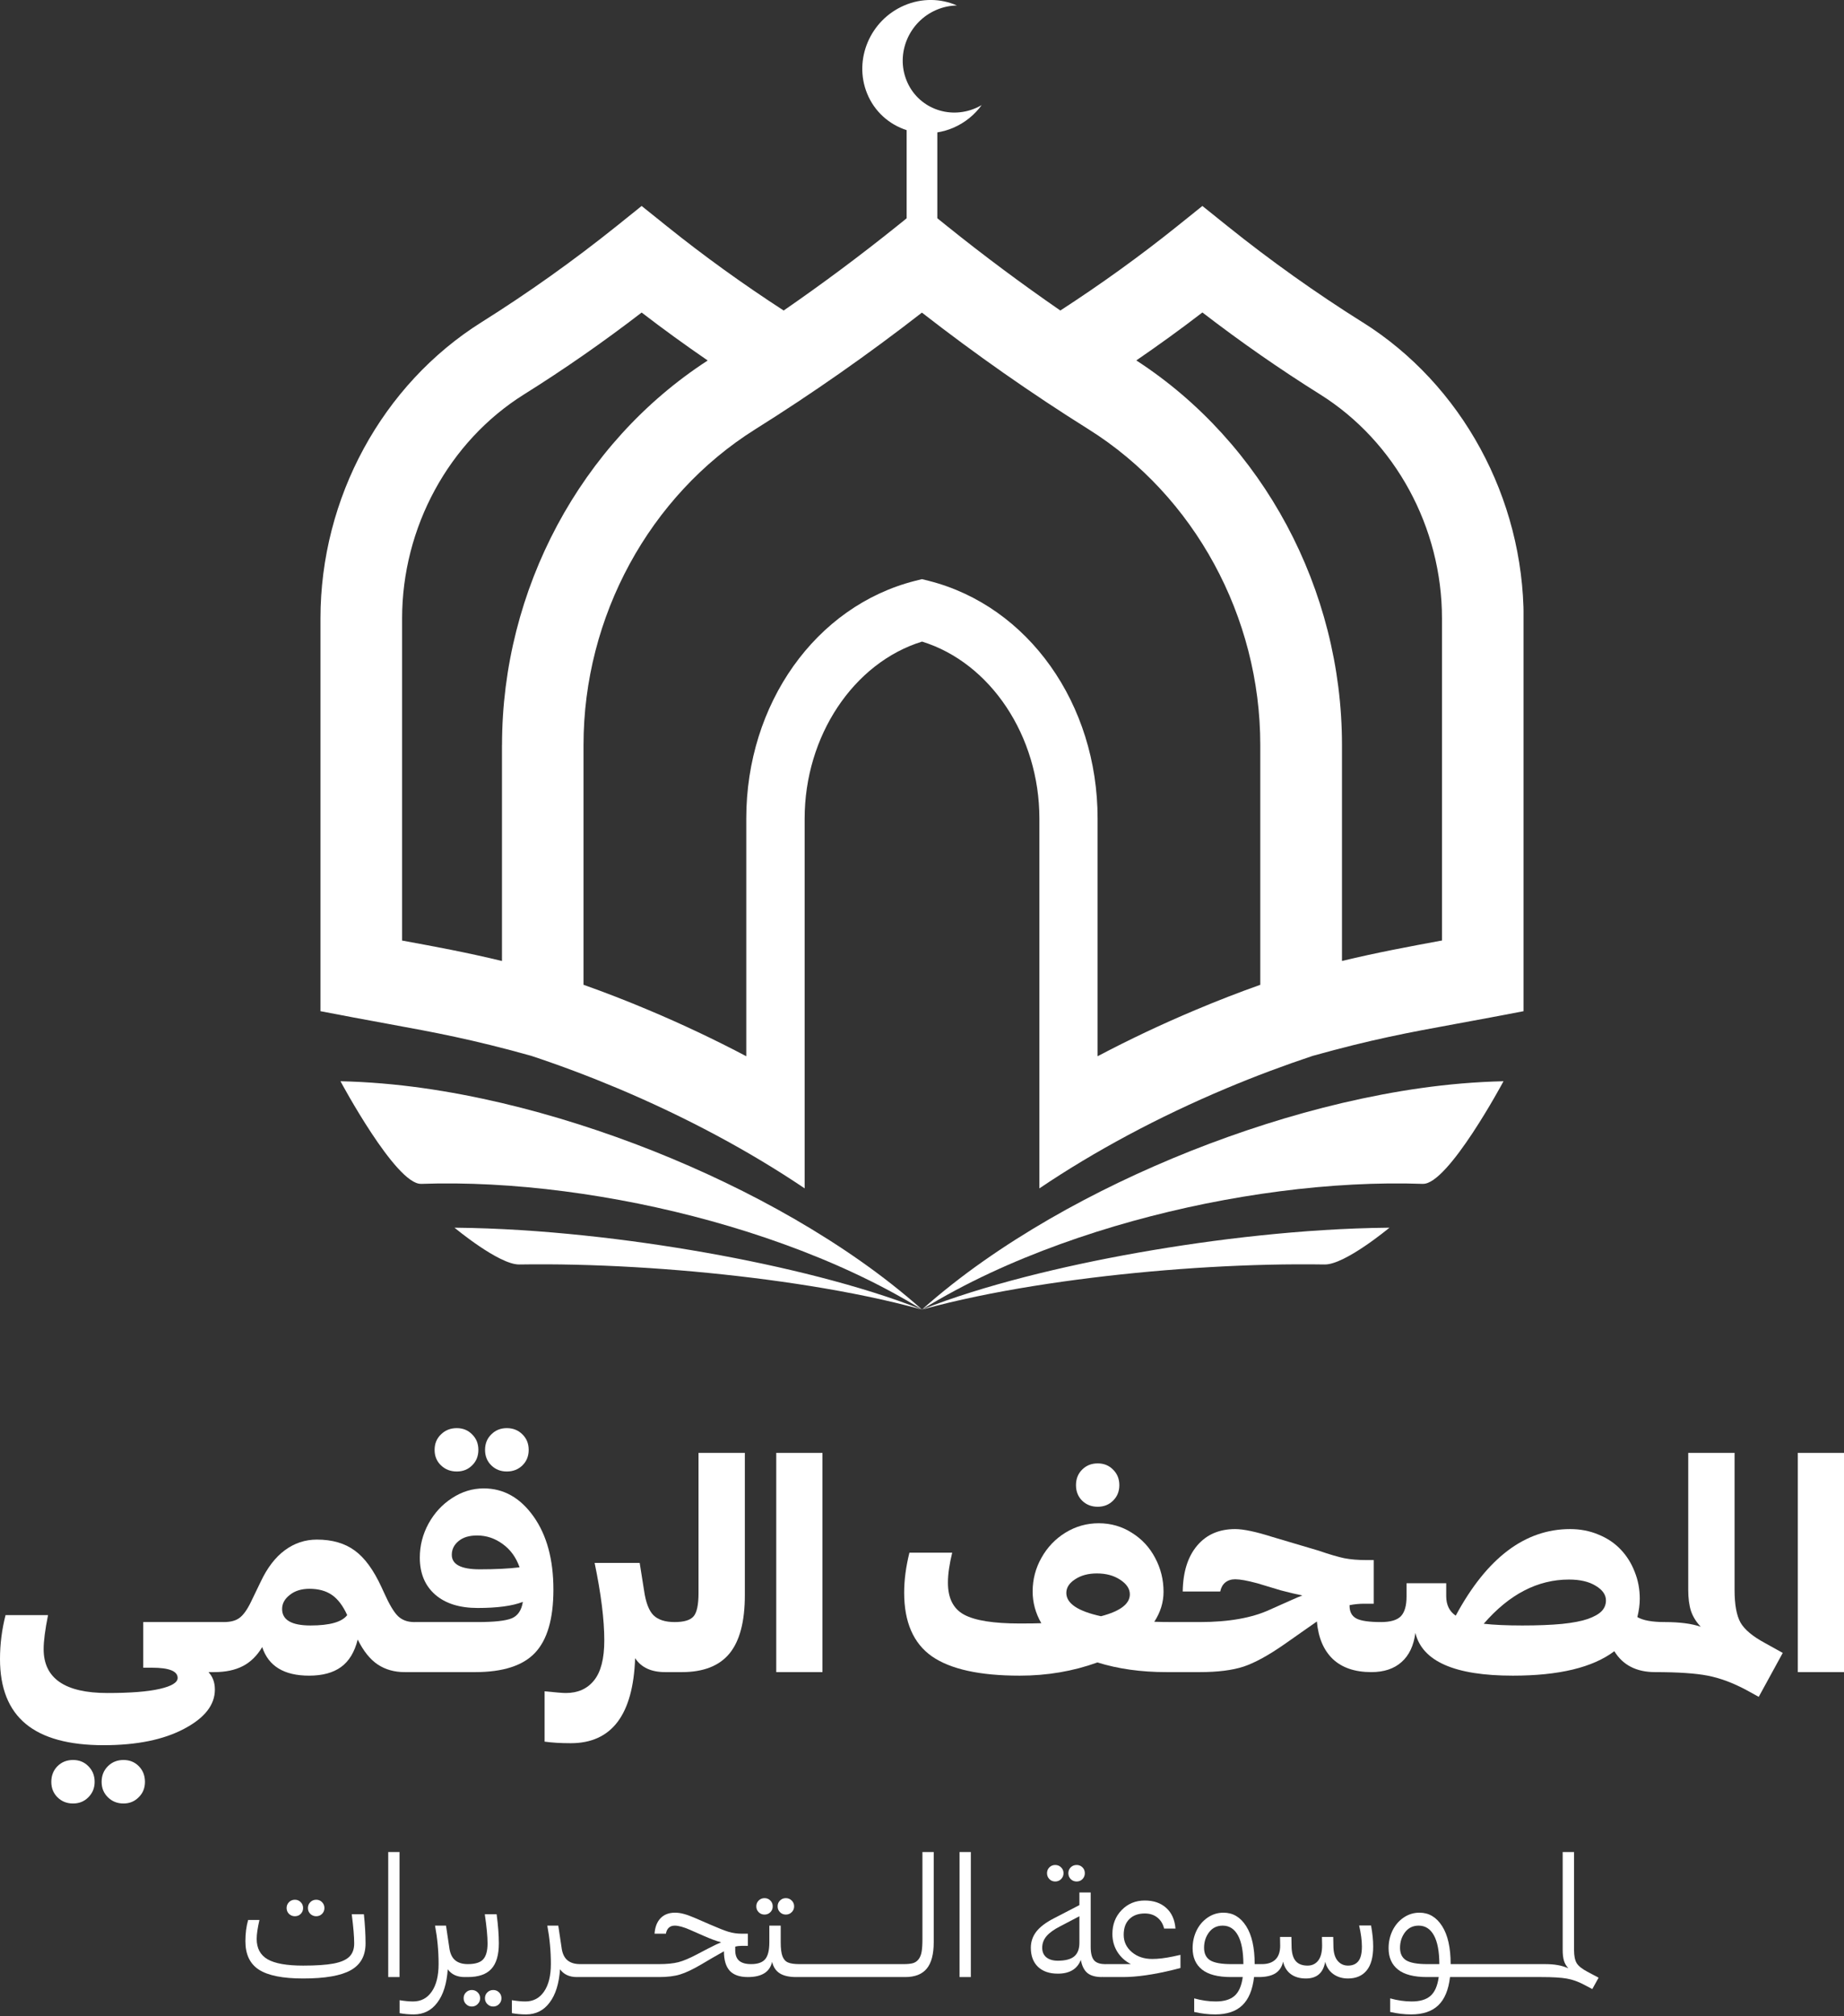 <svg width="140" height="153" viewBox="0 0 140 153" fill="none" xmlns="http://www.w3.org/2000/svg">
<rect x="0" y="0" width="140" height="153" fill="#333333" stroke="none"/>
<g clip-path="url(#clip0_4_798)">
<path d="M108.033 89.843C106.29 89.782 104.519 89.803 102.748 89.895C99.025 90.089 95.271 90.589 91.545 91.338C87.82 92.096 84.121 93.106 80.503 94.413C76.887 95.724 73.342 97.323 70 99.379C72.95 96.755 76.24 94.502 79.674 92.513C83.115 90.528 86.718 88.812 90.425 87.336C94.136 85.869 97.96 84.635 101.904 83.705C105.851 82.784 109.905 82.149 114.15 82.054C114.15 82.054 109.945 89.908 108.03 89.84L108.033 89.843Z" fill="white"/>
<path d="M31.967 89.843C33.71 89.782 35.481 89.803 37.252 89.895C40.975 90.089 44.729 90.589 48.455 91.338C52.181 92.096 55.879 93.106 59.497 94.413C63.113 95.724 66.658 97.323 70 99.379C67.051 96.755 63.761 94.502 60.326 92.513C56.886 90.528 53.282 88.812 49.575 87.336C45.864 85.869 42.04 84.635 38.096 83.705C34.149 82.784 30.095 82.149 25.85 82.054C25.85 82.054 30.055 89.908 31.97 89.84L31.967 89.843Z" fill="white"/>
<path d="M100.572 95.96C99.169 95.939 97.748 95.945 96.321 95.978C93.329 96.049 90.312 96.227 87.316 96.497C84.321 96.77 81.35 97.132 78.44 97.599C75.534 98.069 72.686 98.642 70 99.382C72.373 98.44 75.015 97.633 77.777 96.918C80.543 96.206 83.44 95.589 86.42 95.061C89.403 94.536 92.478 94.091 95.646 93.76C98.816 93.428 102.076 93.201 105.492 93.167C105.492 93.167 102.113 95.985 100.572 95.96Z" fill="white"/>
<path d="M39.425 95.96C40.828 95.939 42.249 95.945 43.676 95.978C46.668 96.049 49.685 96.227 52.681 96.497C55.676 96.77 58.647 97.132 61.557 97.599C64.463 98.069 67.311 98.642 69.997 99.382C67.625 98.44 64.982 97.633 62.22 96.918C59.455 96.206 56.557 95.589 53.577 95.061C50.594 94.536 47.519 94.091 44.351 93.76C41.181 93.428 37.921 93.201 34.505 93.167C34.505 93.167 37.885 95.985 39.425 95.96Z" fill="white"/>
<path d="M103.435 24.449C99.9 22.23 96.453 19.777 93.187 17.156L91.288 15.631L89.388 17.156C86.543 19.44 83.556 21.585 80.503 23.565C77.559 21.533 74.677 19.388 71.9 17.156L71.163 16.564V10.048C71.568 9.981 71.974 9.87 72.373 9.698C73.263 9.315 73.996 8.71 74.53 7.977C74.386 8.059 74.235 8.136 74.079 8.204C72.004 9.1 69.65 8.161 68.825 6.101C67.996 4.045 69.009 1.651 71.083 0.755C71.599 0.534 72.13 0.423 72.652 0.417C71.433 -0.12 69.988 -0.163 68.64 0.42C66.056 1.537 64.795 4.518 65.826 7.08C66.388 8.474 67.511 9.45 68.834 9.876V16.567L68.103 17.156C65.32 19.388 62.444 21.533 59.497 23.565C56.444 21.585 53.457 19.44 50.615 17.156L48.715 15.631L46.816 17.156C43.544 19.777 40.097 22.23 36.562 24.449C29.018 29.181 24.331 37.793 24.331 46.93V76.738L26.866 77.22C27.79 77.395 28.655 77.554 29.487 77.705C33.041 78.355 35.85 78.874 40.331 80.126C42.531 80.853 44.738 81.685 46.902 82.594C52.082 84.776 56.919 87.369 61.09 90.184V62.119C61.09 55.849 64.807 50.297 70.003 48.689C75.199 50.297 78.913 55.849 78.913 62.119V90.184C83.081 87.372 87.918 84.773 93.102 82.594C95.265 81.685 97.475 80.857 99.673 80.126C104.157 78.874 106.962 78.355 110.516 77.705C111.348 77.554 112.21 77.391 113.137 77.22L115.678 76.738V46.93C115.678 37.793 110.989 29.181 103.441 24.449H103.435ZM38.111 56.531V72.929C35.337 72.26 33.072 71.846 30.571 71.385C30.552 71.385 30.54 71.382 30.528 71.382V46.933C30.528 40.031 34.069 33.515 39.772 29.939C42.835 28.024 45.831 25.937 48.715 23.718C50.354 24.98 52.03 26.189 53.73 27.358C44.087 33.607 38.115 44.736 38.115 56.534L38.111 56.531ZM95.689 74.734C94.038 75.32 92.386 75.961 90.763 76.646C88.2 77.723 85.714 78.901 83.332 80.157V62.116C83.332 53.412 78.066 45.997 70.525 44.082L69.997 43.95L69.469 44.082C61.925 45.997 56.658 53.412 56.658 62.116V80.157C54.277 78.901 51.791 77.723 49.228 76.646C47.604 75.961 45.956 75.32 44.302 74.734V56.531C44.302 46.798 49.299 37.624 57.334 32.582C61.673 29.863 65.924 26.889 69.994 23.724C74.061 26.889 78.308 29.863 82.651 32.582C90.686 37.624 95.683 46.798 95.683 56.531V74.734H95.689ZM109.475 71.379C109.457 71.379 109.445 71.382 109.426 71.382C106.925 71.846 104.66 72.263 101.885 72.926V56.527C101.885 44.733 95.91 33.601 86.27 27.352C87.973 26.183 89.652 24.974 91.288 23.712C94.17 25.931 97.168 28.018 100.228 29.933C105.934 33.509 109.478 40.025 109.478 46.927V71.376L109.475 71.379Z" fill="white"/>
</g>
<path d="M140 126.895H136.493V110.257H140V126.895Z" fill="white"/>
<path d="M135.35 125.438L133.526 128.772L132.566 128.243C131.552 127.704 130.58 127.344 129.652 127.164C128.732 126.985 127.397 126.895 125.649 126.895V123.755L126.383 123.097C127.527 123.097 128.44 123.215 129.124 123.453C128.771 123.079 128.523 122.676 128.379 122.244C128.243 121.813 128.174 121.284 128.174 120.658V110.257H131.692V120.658C131.692 121.773 131.843 122.6 132.145 123.14C132.454 123.672 133.069 124.186 133.99 124.683L135.35 125.438Z" fill="white"/>
<path d="M124.495 121.327C124.495 121.751 124.434 122.215 124.311 122.719C124.743 122.971 125.437 123.097 126.394 123.097V126.118L125.66 126.895C124.243 126.895 123.211 126.366 122.563 125.309C120.923 126.546 118.355 127.164 114.859 127.164C110.45 127.164 107.983 126.082 107.457 123.917C107.335 124.881 106.986 125.618 106.411 126.129C105.843 126.639 105.076 126.895 104.113 126.895V123.755L104.846 123.097C105.566 123.097 106.069 122.949 106.357 122.654C106.645 122.352 106.788 121.852 106.788 121.154V120.151H109.799V121.122C109.799 121.791 110.04 122.287 110.522 122.611C112.881 118.23 115.777 116.04 119.208 116.04C119.985 116.04 120.704 116.18 121.366 116.461C122.035 116.734 122.596 117.112 123.049 117.594C123.502 118.068 123.855 118.63 124.106 119.277C124.365 119.917 124.495 120.601 124.495 121.327ZM119.121 119.87C116.74 119.87 114.582 120.989 112.647 123.226C113.424 123.312 114.403 123.356 115.582 123.356C116.762 123.356 117.765 123.316 118.593 123.237C119.42 123.151 120.075 123.025 120.556 122.859C121.038 122.687 121.387 122.489 121.603 122.266C121.819 122.036 121.927 121.766 121.927 121.457C121.927 121.025 121.668 120.654 121.15 120.345C120.639 120.029 119.963 119.87 119.121 119.87Z" fill="white"/>
<path d="M91.078 126.895H88.553V123.755L89.287 123.097H91.078C93.287 123.097 95.071 122.78 96.43 122.147L97.93 121.478C98.376 121.277 98.692 121.144 98.879 121.079C98.383 120.978 97.836 120.849 97.239 120.69L95.448 120.151C94.7 119.95 94.143 119.849 93.776 119.849C93.474 119.849 93.222 119.932 93.02 120.097C92.826 120.262 92.7 120.489 92.643 120.777H89.794C89.816 119.295 90.179 118.137 90.884 117.302C91.589 116.461 92.553 116.04 93.776 116.04C94.409 116.04 95.358 116.241 96.624 116.644L100.12 117.68C100.933 117.961 101.581 118.151 102.063 118.252C102.544 118.345 103.109 118.392 103.757 118.392H104.296V121.705H103.562C103.203 121.705 102.836 121.741 102.462 121.813V121.877C102.462 122.323 102.634 122.64 102.98 122.827C103.325 123.007 103.947 123.097 104.846 123.097V126.118L104.113 126.895C102.868 126.895 101.893 126.564 101.189 125.902C100.491 125.233 100.088 124.284 99.98 123.053C99.959 123.068 99.851 123.143 99.656 123.28C99.462 123.417 99.308 123.525 99.192 123.604L97.531 124.769C96.315 125.618 95.279 126.186 94.423 126.474C93.567 126.754 92.452 126.895 91.078 126.895Z" fill="white"/>
<path d="M84.507 111.53C84.823 111.839 84.982 112.231 84.982 112.706C84.982 113.181 84.823 113.573 84.507 113.882C84.198 114.191 83.809 114.346 83.342 114.346C82.867 114.346 82.471 114.191 82.155 113.882C81.846 113.573 81.691 113.181 81.691 112.706C81.691 112.231 81.846 111.839 82.155 111.53C82.471 111.213 82.867 111.055 83.342 111.055C83.809 111.055 84.198 111.213 84.507 111.53ZM88.338 120.798C88.338 121.597 88.104 122.356 87.636 123.075C87.989 123.089 88.539 123.097 89.287 123.097V126.161L88.564 126.895C86.629 126.895 84.881 126.65 83.32 126.161C81.464 126.83 79.497 127.164 77.418 127.164C74.382 127.164 72.16 126.675 70.75 125.697C69.347 124.712 68.646 123.1 68.646 120.863C68.646 119.906 68.779 118.896 69.045 117.831H72.293C72.077 118.716 71.969 119.468 71.969 120.086C71.962 121.273 72.372 122.09 73.199 122.536C74.026 122.982 75.433 123.205 77.418 123.205C78.173 123.205 78.72 123.197 79.058 123.183C78.619 122.42 78.4 121.618 78.4 120.777C78.4 119.863 78.623 119.011 79.069 118.22C79.515 117.421 80.123 116.784 80.892 116.31C81.669 115.835 82.511 115.598 83.417 115.598C84.338 115.598 85.176 115.839 85.931 116.321C86.694 116.795 87.284 117.432 87.701 118.23C88.125 119.022 88.338 119.878 88.338 120.798ZM80.957 120.885C80.957 121.683 81.835 122.273 83.59 122.654C85.05 122.273 85.78 121.719 85.78 120.993C85.78 120.575 85.539 120.208 85.057 119.892C84.575 119.568 83.982 119.406 83.277 119.406C82.622 119.406 82.072 119.554 81.626 119.849C81.18 120.137 80.957 120.482 80.957 120.885Z" fill="white"/>
<path d="M62.442 126.895H58.935V110.257H62.442V126.895Z" fill="white"/>
<path d="M51.77 126.895H50.486V123.755L51.22 123.097C51.939 123.097 52.421 122.949 52.666 122.654C52.91 122.359 53.033 121.777 53.033 120.906V110.257H56.55V121.057C56.55 123.057 56.162 124.532 55.385 125.481C54.608 126.424 53.403 126.895 51.77 126.895Z" fill="white"/>
<path d="M50.497 126.895C49.44 126.895 48.681 126.542 48.22 125.837C48.069 130.139 46.44 132.29 43.333 132.29C42.57 132.29 41.908 132.25 41.347 132.171V128.351C42.196 128.438 42.732 128.481 42.955 128.481C43.876 128.481 44.591 128.161 45.102 127.521C45.62 126.88 45.879 125.87 45.879 124.489C45.879 122.92 45.634 120.96 45.145 118.608H48.566L48.9 120.712C49.03 121.611 49.267 122.233 49.612 122.579C49.965 122.924 50.501 123.097 51.22 123.097V126.161L50.497 126.895Z" fill="white"/>
<path d="M39.664 108.854C39.98 109.163 40.139 109.555 40.139 110.03C40.139 110.505 39.98 110.897 39.664 111.206C39.347 111.515 38.952 111.67 38.477 111.67C38.009 111.67 37.617 111.515 37.301 111.206C36.984 110.897 36.826 110.505 36.826 110.03C36.826 109.555 36.984 109.163 37.301 108.854C37.617 108.537 38.009 108.379 38.477 108.379C38.952 108.379 39.347 108.537 39.664 108.854ZM35.844 108.854C36.161 109.163 36.319 109.555 36.319 110.03C36.319 110.505 36.161 110.897 35.844 111.206C35.535 111.515 35.147 111.67 34.679 111.67C34.204 111.67 33.805 111.515 33.481 111.206C33.157 110.897 32.996 110.505 32.996 110.03C32.996 109.555 33.157 109.163 33.481 108.854C33.805 108.537 34.204 108.379 34.679 108.379C35.147 108.379 35.535 108.537 35.844 108.854ZM36.071 126.895H30.719V123.755L31.453 123.097H36.265C37.517 123.097 38.376 123.003 38.844 122.816C39.311 122.622 39.596 122.205 39.696 121.564C38.905 121.874 37.761 122.028 36.265 122.028C34.891 122.028 33.816 121.69 33.039 121.014C32.262 120.331 31.873 119.396 31.873 118.209C31.873 117.295 32.093 116.436 32.532 115.63C32.978 114.817 33.575 114.17 34.323 113.688C35.071 113.199 35.873 112.954 36.729 112.954C38.24 112.954 39.498 113.663 40.505 115.08C41.513 116.497 42.016 118.349 42.016 120.637C42.016 122.845 41.552 124.442 40.624 125.427C39.703 126.406 38.186 126.895 36.071 126.895ZM34.301 117.993C34.301 118.727 35.01 119.094 36.427 119.094C37.635 119.094 38.642 119.043 39.448 118.942C39.182 118.187 38.754 117.597 38.164 117.173C37.574 116.741 36.927 116.526 36.222 116.526C35.618 116.526 35.147 116.669 34.808 116.957C34.47 117.238 34.301 117.583 34.301 117.993Z" fill="white"/>
<path d="M30.719 126.895C29.935 126.895 29.252 126.7 28.669 126.312C28.093 125.924 27.59 125.294 27.158 124.424C26.921 125.373 26.5 126.067 25.896 126.506C25.292 126.945 24.483 127.164 23.468 127.164C21.569 127.164 20.382 126.442 19.907 124.996C19.512 125.657 19.019 126.139 18.429 126.442C17.839 126.744 17.116 126.895 16.261 126.895V123.755L16.994 123.097C17.512 123.097 17.911 122.989 18.192 122.773C18.48 122.557 18.764 122.161 19.044 121.586L19.8 120.021C20.296 118.971 20.904 118.18 21.623 117.648C22.35 117.108 23.163 116.838 24.062 116.838C25.22 116.838 26.177 117.115 26.932 117.669C27.687 118.216 28.367 119.147 28.971 120.464L29.165 120.885C29.554 121.755 29.903 122.341 30.212 122.643C30.529 122.946 30.939 123.097 31.442 123.097V126.161L30.719 126.895ZM21.418 122.104C21.418 122.938 22.137 123.356 23.576 123.356C25.036 123.356 25.964 123.093 26.36 122.568C26.036 121.856 25.648 121.345 25.195 121.036C24.749 120.726 24.18 120.572 23.49 120.572C22.886 120.572 22.389 120.726 22.001 121.036C21.612 121.338 21.418 121.694 21.418 122.104Z" fill="white"/>
<path d="M16.314 128.222C16.314 129.387 15.534 130.38 13.973 131.2C12.412 132.027 10.376 132.441 7.866 132.441C5.226 132.441 3.255 131.901 1.953 130.822C0.651 129.743 0 128.103 0 125.902C0 124.78 0.14 123.669 0.421 122.568H3.647C3.424 123.683 3.313 124.542 3.313 125.147C3.313 127.369 4.927 128.481 8.157 128.481C9.905 128.481 11.229 128.377 12.128 128.168C13.034 127.959 13.488 127.682 13.488 127.337C13.488 126.819 12.836 126.56 11.534 126.56H10.876V123.097H16.994V126.161L16.271 126.895H15.829C16.153 127.24 16.314 127.682 16.314 128.222ZM11.006 135.225C11.006 135.692 10.848 136.081 10.531 136.39C10.222 136.706 9.837 136.865 9.376 136.865C8.902 136.865 8.506 136.706 8.19 136.39C7.873 136.081 7.715 135.692 7.715 135.225C7.715 134.75 7.873 134.354 8.19 134.038C8.506 133.721 8.902 133.563 9.376 133.563C9.844 133.563 10.232 133.721 10.542 134.038C10.851 134.354 11.006 134.75 11.006 135.225ZM7.186 135.225C7.186 135.685 7.028 136.073 6.711 136.39C6.402 136.706 6.014 136.865 5.546 136.865C5.071 136.865 4.676 136.706 4.359 136.39C4.05 136.081 3.895 135.692 3.895 135.225C3.895 134.75 4.05 134.354 4.359 134.038C4.676 133.721 5.071 133.563 5.546 133.563C6.014 133.563 6.402 133.721 6.711 134.038C7.028 134.354 7.186 134.75 7.186 135.225Z" fill="white"/>
<path d="M121.369 150.085L120.89 150.948L120.254 150.612C119.819 150.38 119.383 150.227 118.947 150.151C118.516 150.075 117.878 150.037 117.035 150.037V149.299L117.281 149.054C117.657 149.054 117.978 149.078 118.246 149.126C118.518 149.17 118.794 149.252 119.073 149.371C118.913 149.2 118.802 149.008 118.738 148.796C118.674 148.58 118.642 148.31 118.642 147.987V140.548H119.505V147.987C119.505 148.434 119.573 148.768 119.709 148.988C119.845 149.204 120.112 149.417 120.512 149.629L121.369 150.085Z" fill="white"/>
<path d="M117.029 150.037H115.716V149.299L115.962 149.054H117.275V149.791L117.029 150.037Z" fill="white"/>
<path d="M115.71 150.037H114.398V149.299L114.643 149.054H115.956V149.791L115.71 150.037Z" fill="white"/>
<path d="M114.392 150.037H113.079V149.299L113.325 149.054H114.637V149.791L114.392 150.037Z" fill="white"/>
<path d="M113.073 150.037H111.76V149.299L112.006 149.054H113.319V149.791L113.073 150.037Z" fill="white"/>
<path d="M111.754 150.037H110.441V149.299L110.687 149.054H112V149.791L111.754 150.037Z" fill="white"/>
<path d="M110.441 150.037H110.088C109.976 151.008 109.678 151.723 109.195 152.183C108.715 152.642 108.03 152.872 107.138 152.872C106.619 152.872 106.087 152.81 105.544 152.686V151.655C106.103 151.811 106.649 151.889 107.18 151.889C107.808 151.889 108.283 151.747 108.607 151.463C108.931 151.18 109.139 150.704 109.231 150.037H108.343C107.348 150.037 106.613 149.847 106.137 149.467C105.662 149.088 105.424 148.548 105.424 147.849C105.424 147.369 105.522 146.926 105.718 146.518C105.918 146.106 106.197 145.777 106.557 145.529C106.921 145.277 107.324 145.151 107.768 145.151C108.483 145.151 109.057 145.491 109.488 146.17C109.92 146.846 110.136 147.807 110.136 149.054H110.687V149.791L110.441 150.037ZM108.355 149.054H109.278C109.274 148.091 109.137 147.363 108.865 146.872C108.593 146.38 108.207 146.134 107.708 146.134C107.272 146.134 106.927 146.302 106.671 146.638C106.419 146.974 106.293 147.365 106.293 147.813C106.293 148.26 106.451 148.58 106.767 148.772C107.083 148.96 107.612 149.054 108.355 149.054Z" fill="white"/>
<path d="M104.255 147.717C104.255 148.532 104.087 149.142 103.752 149.545C103.42 149.945 102.95 150.145 102.343 150.145C101.915 150.145 101.546 150.035 101.234 149.815C100.922 149.591 100.714 149.28 100.611 148.88C100.463 149.723 99.975 150.145 99.148 150.145C98.684 150.145 98.303 150.035 98.003 149.815C97.703 149.591 97.507 149.276 97.415 148.868C97.328 149.268 97.132 149.563 96.828 149.755C96.524 149.943 96.103 150.037 95.563 150.037V149.299L95.809 149.054C96.253 149.054 96.594 148.938 96.834 148.706C97.074 148.474 97.194 148.121 97.194 147.645L97.182 146.992H98.045L98.057 147.645C98.057 148.165 98.155 148.548 98.351 148.796C98.55 149.044 98.858 149.168 99.274 149.168C99.609 149.168 99.877 149.042 100.077 148.79C100.277 148.534 100.377 148.153 100.377 147.645L100.365 146.992H101.222L101.234 147.645C101.234 148.149 101.336 148.528 101.54 148.784C101.747 149.04 102.015 149.168 102.343 149.168C102.687 149.168 102.948 149.056 103.128 148.832C103.308 148.608 103.398 148.236 103.398 147.717C103.398 147.265 103.328 146.734 103.188 146.122H104.093C104.201 146.71 104.255 147.241 104.255 147.717Z" fill="white"/>
<path d="M95.563 150.037H95.21C95.098 151.008 94.8 151.723 94.316 152.183C93.837 152.642 93.151 152.872 92.26 152.872C91.741 152.872 91.209 152.81 90.666 152.686V151.655C91.225 151.811 91.771 151.889 92.302 151.889C92.93 151.889 93.405 151.747 93.729 151.463C94.053 151.18 94.26 150.704 94.352 150.037H93.465C92.47 150.037 91.735 149.847 91.259 149.467C90.784 149.088 90.546 148.548 90.546 147.849C90.546 147.369 90.644 146.926 90.84 146.518C91.039 146.106 91.319 145.777 91.679 145.529C92.043 145.277 92.446 145.151 92.89 145.151C93.605 145.151 94.178 145.491 94.61 146.17C95.042 146.846 95.257 147.807 95.257 149.054H95.809V149.791L95.563 150.037ZM93.477 149.054H94.4C94.396 148.091 94.258 147.363 93.987 146.872C93.715 146.38 93.329 146.134 92.83 146.134C92.394 146.134 92.049 146.302 91.793 146.638C91.541 146.974 91.415 147.365 91.415 147.813C91.415 148.26 91.573 148.58 91.889 148.772C92.204 148.96 92.734 149.054 93.477 149.054Z" fill="white"/>
<path d="M85.253 150.037H83.682V149.299L83.928 149.054H85.858C85.427 148.834 85.085 148.524 84.833 148.125C84.581 147.721 84.455 147.269 84.455 146.77C84.455 146.042 84.689 145.437 85.157 144.954C85.628 144.47 86.214 144.228 86.913 144.228C87.588 144.228 88.132 144.416 88.544 144.792C88.959 145.167 89.193 145.689 89.245 146.356H88.382C88.294 145.997 88.122 145.717 87.866 145.517C87.611 145.313 87.293 145.211 86.913 145.211C86.422 145.211 86.032 145.353 85.744 145.637C85.457 145.917 85.313 146.314 85.313 146.83C85.313 147.353 85.518 147.791 85.93 148.143C86.342 148.49 86.857 148.664 87.477 148.664C87.932 148.664 88.456 148.602 89.047 148.478L89.623 148.352V149.347L89.095 149.485C87.588 149.853 86.308 150.037 85.253 150.037Z" fill="white"/>
<path d="M82.183 141.711C82.303 141.83 82.363 141.978 82.363 142.154C82.363 142.33 82.303 142.48 82.183 142.604C82.064 142.724 81.916 142.784 81.74 142.784C81.564 142.784 81.414 142.724 81.29 142.604C81.171 142.48 81.111 142.33 81.111 142.154C81.111 141.978 81.171 141.83 81.29 141.711C81.414 141.591 81.564 141.531 81.74 141.531C81.916 141.531 82.064 141.591 82.183 141.711ZM80.559 141.711C80.683 141.83 80.745 141.978 80.745 142.154C80.745 142.33 80.683 142.48 80.559 142.604C80.439 142.724 80.291 142.784 80.115 142.784C79.94 142.784 79.792 142.724 79.672 142.604C79.552 142.48 79.492 142.33 79.492 142.154C79.492 141.978 79.552 141.83 79.672 141.711C79.792 141.591 79.94 141.531 80.115 141.531C80.291 141.531 80.439 141.591 80.559 141.711ZM83.91 149.791L83.664 150.037C83.185 150.037 82.819 149.937 82.567 149.737C82.315 149.533 82.146 149.2 82.058 148.736C81.786 149.431 81.204 149.779 80.313 149.779C79.67 149.779 79.166 149.605 78.803 149.258C78.443 148.91 78.263 148.428 78.263 147.813C78.263 147.353 78.403 146.944 78.683 146.584C78.966 146.224 79.408 145.891 80.008 145.583L81.95 144.576V143.617H82.807V147.741C82.807 148.22 82.891 148.56 83.059 148.76C83.227 148.956 83.51 149.054 83.91 149.054V149.791ZM79.126 147.813C79.126 148.121 79.23 148.362 79.438 148.538C79.65 148.71 79.942 148.796 80.313 148.796C80.877 148.796 81.29 148.688 81.554 148.472C81.818 148.252 81.95 147.907 81.95 147.435V145.421L80.475 146.194C80.012 146.43 79.67 146.678 79.45 146.938C79.234 147.193 79.126 147.485 79.126 147.813Z" fill="white"/>
<path d="M73.707 150.037H72.85V140.548H73.707V150.037Z" fill="white"/>
<path d="M68.726 150.037H68.36V149.299L68.606 149.054C68.902 149.054 69.138 149.03 69.314 148.982C69.489 148.93 69.633 148.83 69.745 148.682C69.857 148.534 69.933 148.342 69.973 148.107C70.013 147.871 70.033 147.553 70.033 147.153V140.548H70.89V147.399C70.89 148.302 70.714 148.968 70.362 149.395C70.011 149.823 69.465 150.037 68.726 150.037Z" fill="white"/>
<path d="M68.354 150.037H67.041V149.299L67.287 149.054H68.6V149.791L68.354 150.037Z" fill="white"/>
<path d="M67.036 150.037H65.723V149.299L65.969 149.054H67.281V149.791L67.036 150.037Z" fill="white"/>
<path d="M65.717 150.037H64.404V149.299L64.65 149.054H65.963V149.791L65.717 150.037Z" fill="white"/>
<path d="M64.398 150.037H63.085V149.299L63.331 149.054H64.644V149.791L64.398 150.037Z" fill="white"/>
<path d="M63.079 150.037H61.767V149.299L62.012 149.054H63.325V149.791L63.079 150.037Z" fill="white"/>
<path d="M61.761 150.037H60.448V149.299L60.694 149.054H62.006V149.791L61.761 150.037Z" fill="white"/>
<path d="M60.106 144.228C60.23 144.348 60.292 144.496 60.292 144.672C60.292 144.848 60.23 144.995 60.106 145.115C59.986 145.235 59.838 145.295 59.662 145.295C59.486 145.295 59.339 145.235 59.219 145.115C59.099 144.995 59.039 144.848 59.039 144.672C59.039 144.496 59.099 144.348 59.219 144.228C59.339 144.108 59.486 144.048 59.662 144.048C59.838 144.048 59.986 144.108 60.106 144.228ZM58.487 144.228C58.607 144.348 58.667 144.496 58.667 144.672C58.667 144.848 58.607 144.995 58.487 145.115C58.368 145.235 58.22 145.295 58.044 145.295C57.868 145.295 57.72 145.235 57.6 145.115C57.48 144.995 57.42 144.848 57.42 144.672C57.42 144.496 57.48 144.348 57.6 144.228C57.72 144.108 57.868 144.048 58.044 144.048C58.22 144.048 58.368 144.108 58.487 144.228ZM60.693 149.791L60.448 150.037C59.916 150.037 59.501 149.943 59.201 149.755C58.905 149.567 58.711 149.276 58.619 148.88C58.447 149.651 57.834 150.037 56.779 150.037V149.299L57.025 149.054C57.528 149.054 57.884 148.93 58.092 148.682C58.304 148.434 58.41 148.007 58.41 147.399V146.134H59.273V147.399C59.273 147.867 59.317 148.218 59.405 148.454C59.492 148.686 59.632 148.844 59.824 148.928C60.016 149.012 60.306 149.054 60.693 149.054V149.791Z" fill="white"/>
<path d="M50.029 150.037H49.07V149.299L49.316 149.054H50.029C50.625 149.054 51.114 149.006 51.498 148.91C51.882 148.81 52.353 148.612 52.913 148.316L53.746 147.879C54.221 147.635 54.557 147.475 54.753 147.399C54.413 147.311 53.988 147.155 53.476 146.932L52.385 146.452C51.898 146.24 51.512 146.134 51.228 146.134C51.041 146.134 50.889 146.188 50.773 146.296C50.661 146.404 50.589 146.554 50.557 146.746H49.694C49.73 146.242 49.882 145.851 50.149 145.571C50.421 145.291 50.787 145.151 51.246 145.151C51.466 145.151 51.69 145.183 51.918 145.247C52.15 145.307 52.445 145.415 52.805 145.571L53.896 146.045C54.535 146.324 55.013 146.512 55.328 146.608C55.648 146.7 55.972 146.746 56.3 146.746H56.779V147.669H56.3C56.124 147.669 55.964 147.689 55.82 147.729V147.999C55.82 148.358 55.918 148.624 56.114 148.796C56.314 148.968 56.617 149.054 57.025 149.054V149.791L56.779 150.037C56.156 150.037 55.696 149.877 55.4 149.557C55.109 149.234 54.963 148.742 54.963 148.083C54.471 148.358 54.17 148.53 54.058 148.598L53.284 149.054C52.621 149.445 52.072 149.707 51.636 149.839C51.204 149.971 50.669 150.037 50.029 150.037Z" fill="white"/>
<path d="M49.064 150.037H47.752V149.299L47.997 149.054H49.31V149.791L49.064 150.037Z" fill="white"/>
<path d="M47.746 150.037H46.433V149.299L46.679 149.054H47.991V149.791L47.746 150.037Z" fill="white"/>
<path d="M46.427 150.037H45.114V149.299L45.36 149.054H46.673V149.791L46.427 150.037Z" fill="white"/>
<path d="M45.108 150.037H43.795V149.299L44.041 149.054H45.354V149.791L45.108 150.037Z" fill="white"/>
<path d="M43.795 150.037C43.232 150.037 42.806 149.841 42.518 149.449C42.443 150.536 42.179 151.378 41.727 151.973C41.28 152.572 40.684 152.872 39.941 152.872C39.573 152.872 39.214 152.84 38.862 152.776V151.793C39.254 151.857 39.593 151.889 39.881 151.889C40.488 151.889 40.964 151.637 41.307 151.134C41.651 150.634 41.823 149.937 41.823 149.042C41.823 148.067 41.733 147.098 41.553 146.134H42.386L42.632 147.777C42.684 148.216 42.828 148.54 43.064 148.748C43.3 148.952 43.625 149.054 44.041 149.054V149.791L43.795 150.037Z" fill="white"/>
<path d="M35.517 150.037H35.271V149.299L35.517 149.054C36.08 149.054 36.47 148.932 36.686 148.688C36.906 148.444 37.016 148.043 37.016 147.483C37.016 146.956 36.946 146.218 36.806 145.271H37.705C37.817 146.11 37.873 146.848 37.873 147.483C37.873 148.362 37.683 149.008 37.303 149.419C36.924 149.831 36.328 150.037 35.517 150.037ZM37.891 151.2C38.011 151.32 38.071 151.467 38.071 151.643C38.071 151.819 38.011 151.967 37.891 152.087C37.771 152.211 37.623 152.273 37.447 152.273C37.271 152.273 37.121 152.211 36.998 152.087C36.878 151.967 36.818 151.819 36.818 151.643C36.818 151.467 36.878 151.32 36.998 151.2C37.121 151.08 37.271 151.02 37.447 151.02C37.623 151.02 37.771 151.08 37.891 151.2ZM36.266 151.2C36.39 151.32 36.452 151.467 36.452 151.643C36.452 151.819 36.39 151.967 36.266 152.087C36.146 152.211 35.998 152.273 35.823 152.273C35.647 152.273 35.499 152.211 35.379 152.087C35.259 151.967 35.199 151.819 35.199 151.643C35.199 151.467 35.259 151.32 35.379 151.2C35.499 151.08 35.647 151.02 35.823 151.02C35.998 151.02 36.146 151.08 36.266 151.2Z" fill="white"/>
<path d="M35.271 150.037C34.708 150.037 34.282 149.841 33.994 149.449C33.918 150.536 33.655 151.378 33.203 151.973C32.755 152.572 32.16 152.872 31.417 152.872C31.049 152.872 30.689 152.84 30.338 152.776V151.793C30.729 151.857 31.069 151.889 31.357 151.889C31.964 151.889 32.44 151.637 32.783 151.134C33.127 150.634 33.299 149.937 33.299 149.042C33.299 148.067 33.209 147.098 33.029 146.134H33.862L34.108 147.777C34.16 148.216 34.304 148.54 34.54 148.748C34.776 148.952 35.101 149.054 35.517 149.054V149.791L35.271 150.037Z" fill="white"/>
<path d="M30.332 150.037H29.475V140.548H30.332V150.037Z" fill="white"/>
<path d="M24.451 144.354C24.571 144.474 24.631 144.622 24.631 144.798C24.631 144.973 24.571 145.121 24.451 145.241C24.331 145.361 24.183 145.421 24.008 145.421C23.832 145.421 23.682 145.361 23.558 145.241C23.438 145.121 23.378 144.973 23.378 144.798C23.378 144.622 23.438 144.474 23.558 144.354C23.682 144.23 23.832 144.168 24.008 144.168C24.183 144.168 24.331 144.23 24.451 144.354ZM22.833 144.354C22.953 144.474 23.012 144.622 23.012 144.798C23.012 144.973 22.953 145.121 22.833 145.241C22.713 145.361 22.565 145.421 22.389 145.421C22.213 145.421 22.063 145.361 21.939 145.241C21.82 145.121 21.76 144.973 21.76 144.798C21.76 144.622 21.82 144.474 21.939 144.354C22.063 144.23 22.213 144.168 22.389 144.168C22.565 144.168 22.713 144.23 22.833 144.354ZM27.754 147.483C27.754 148.418 27.381 149.096 26.633 149.515C25.886 149.935 24.679 150.145 23.012 150.145C21.47 150.145 20.353 149.923 19.662 149.479C18.974 149.036 18.631 148.316 18.631 147.321C18.631 146.718 18.701 146.178 18.84 145.703H19.698C19.558 146.306 19.488 146.786 19.488 147.141C19.488 147.853 19.764 148.368 20.315 148.688C20.87 149.008 21.77 149.168 23.012 149.168C24.004 149.168 24.773 149.116 25.32 149.012C25.872 148.908 26.271 148.736 26.519 148.496C26.767 148.256 26.891 147.919 26.891 147.483C26.891 146.976 26.829 146.238 26.705 145.271H27.628C27.712 146.082 27.754 146.82 27.754 147.483Z" fill="white"/>
<defs>
<clipPath id="clip0_4_798">
<rect width="91.338" height="99.379" fill="white" transform="translate(24.331)"/>
</clipPath>
</defs>
</svg>
